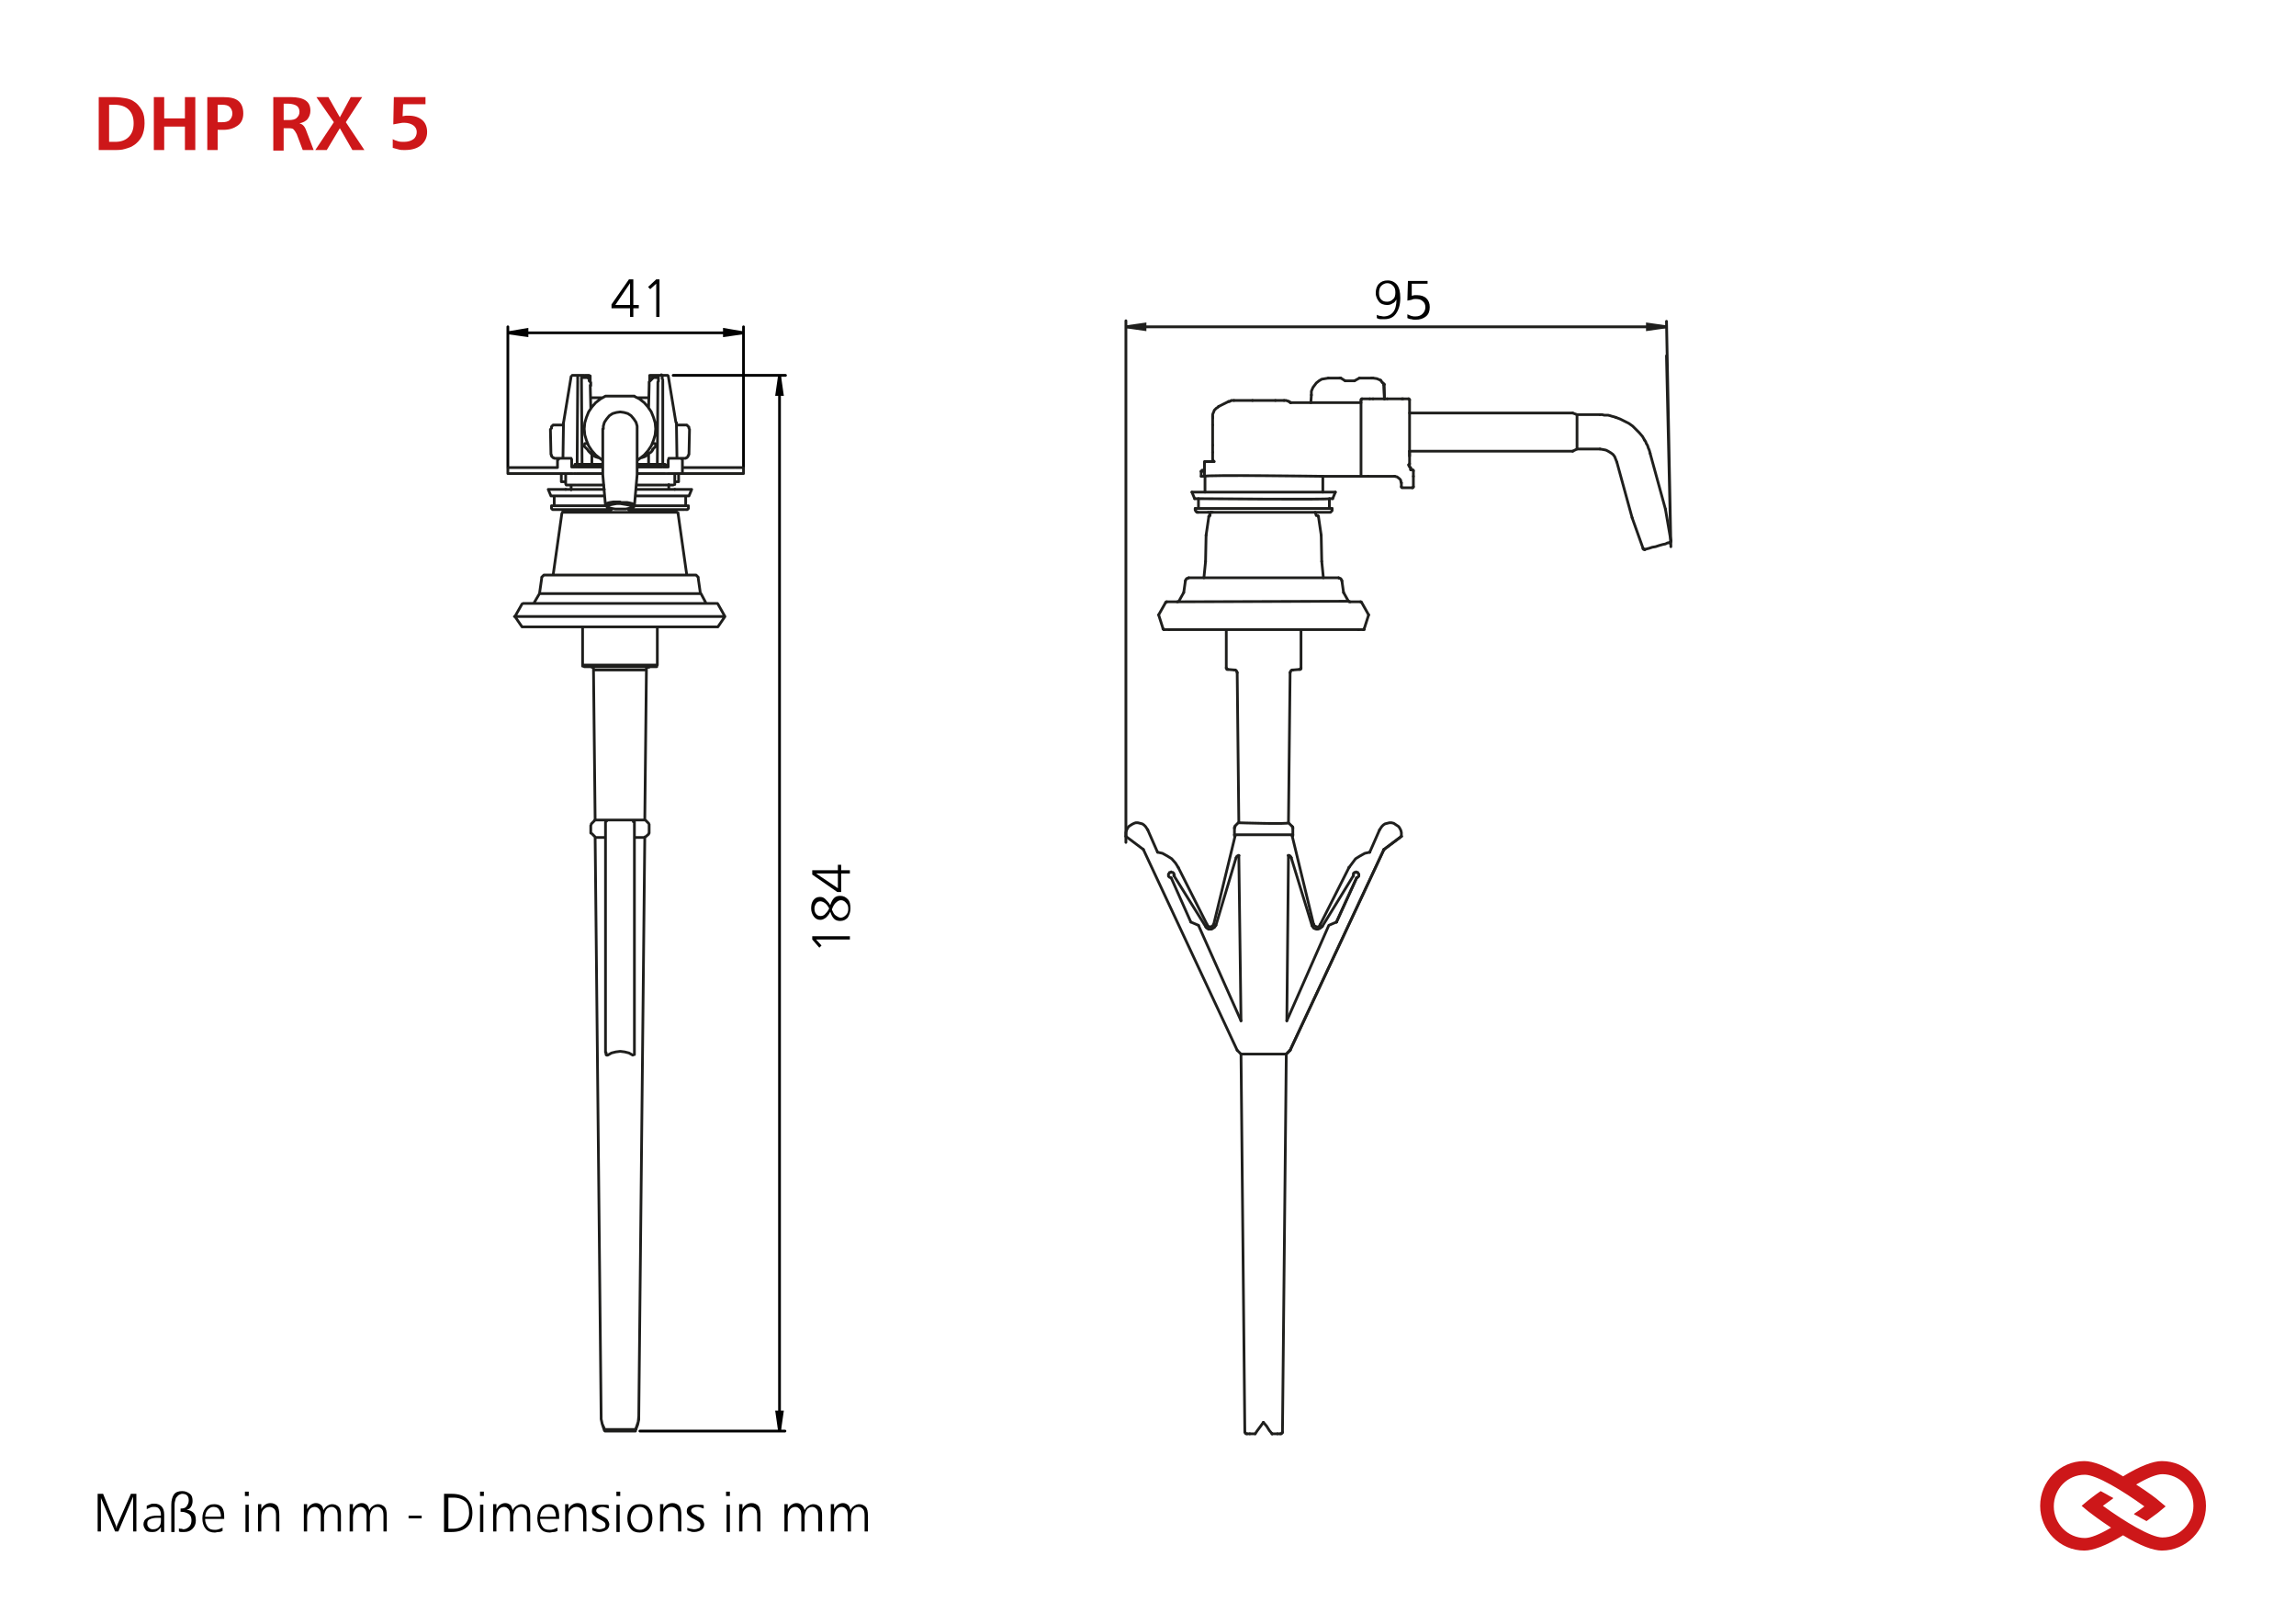 <?xml version="1.0" encoding="utf-8"?>
<!-- Generator: Adobe Illustrator 27.7.0, SVG Export Plug-In . SVG Version: 6.00 Build 0)  -->
<svg version="1.1" id="Ebene_1" xmlns="http://www.w3.org/2000/svg" xmlns:xlink="http://www.w3.org/1999/xlink" x="0px" y="0px"
	 viewBox="0 0 420.9 297.6" style="enable-background:new 0 0 420.9 297.6;" xml:space="preserve">
<style type="text/css">
	.st0{fill:#CD1719;}
	.st1{fill:none;stroke:#000000;stroke-width:0.51;stroke-miterlimit:10;}
	.st2{fill:none;stroke:#000000;stroke-width:0.5;stroke-linecap:round;stroke-linejoin:round;stroke-miterlimit:10;}
	.st3{fill:none;stroke:#1E1E1C;stroke-width:0.5;stroke-linecap:round;stroke-linejoin:round;stroke-miterlimit:10;}
	.st4{fill:none;stroke:#1F1F1D;stroke-width:0.51;stroke-miterlimit:10;}
	.st5{fill:none;stroke:#1F1F1D;stroke-width:0.51;stroke-linecap:round;stroke-linejoin:round;stroke-miterlimit:10;}
	.st6{fill:#1F1F1D;}
	.st7{fill:none;stroke:#1F1F1D;stroke-width:0.5;stroke-linecap:round;stroke-linejoin:round;stroke-miterlimit:10;}
</style>
<g>
	<path class="st0" d="M18.1,17.8h2.8c0.8,0,1.5,0.1,2.1,0.2s1.1,0.3,1.4,0.5c0.7,0.4,1.2,1,1.6,1.7s0.5,1.5,0.5,2.4S26.3,24.4,26,25
		s-0.9,1.3-1.6,1.7c-0.4,0.3-0.9,0.4-1.5,0.6s-1.3,0.2-2.2,0.2h-2.6V17.8z M20,19.2V26h1.1c1.1,0,1.9-0.3,2.5-0.9s0.9-1.4,0.9-2.5
		c0-1.1-0.3-1.9-0.9-2.5s-1.5-0.9-2.6-0.9H20z"/>
	<path class="st0" d="M28.2,17.8h1.9v3.9h3.8v-3.9h1.9v9.7h-1.9v-4.3h-3.8v4.3h-1.9V17.8z"/>
	<path class="st0" d="M38,17.8h2.9c1.3,0,2.2,0.2,2.8,0.7s0.9,1.3,0.9,2.3c0,0.9-0.3,1.7-1,2.2s-1.5,0.8-2.7,0.8h-1v3.7H38V17.8z
		 M39.9,19.1v3.3h0.8c0.6,0,1.1-0.1,1.4-0.4s0.5-0.7,0.5-1.2c0-0.5-0.2-0.9-0.5-1.2s-0.8-0.4-1.4-0.4H39.9z"/>
	<path class="st0" d="M50.1,17.8h3.2c1.2,0,2.1,0.2,2.7,0.6s0.9,1,0.9,1.9c0,0.6-0.2,1.1-0.5,1.5s-0.9,0.7-1.5,0.8
		c0.3,0.1,0.5,0.2,0.7,0.4s0.4,0.5,0.6,1.1l1.3,3.4h-2l-1.1-2.9c-0.2-0.4-0.4-0.7-0.6-0.9s-0.6-0.2-1.1-0.2H52v4.1h-1.9V17.8z
		 M52,19.1V22h1c0.6,0,1.1-0.1,1.4-0.4s0.5-0.6,0.5-1.1c0-0.5-0.2-0.9-0.5-1.1s-0.9-0.4-1.6-0.4H52z"/>
	<path class="st0" d="M58,17.8h2.2l2.1,3.7l2-3.7h2.1l-3,4.6l3.4,5.1h-2.2l-2.3-4l-2.4,4h-2.1l3.4-5.1L58,17.8z"/>
	<path class="st0" d="M72.2,17.8H78v1.3h-4.1l-0.1,2.2c0.2,0,0.4-0.1,0.6-0.1s0.3,0,0.5,0c1.1,0,1.9,0.3,2.5,0.8s0.9,1.3,0.9,2.2
		c0,1-0.4,1.8-1.1,2.4s-1.7,0.9-3,0.9c-0.4,0-0.8,0-1.1-0.1s-0.8-0.2-1.1-0.3v-1.6c0.3,0.2,0.7,0.3,1,0.4s0.7,0.1,1.1,0.1
		c0.7,0,1.3-0.2,1.7-0.5s0.6-0.8,0.6-1.3c0-0.5-0.2-0.9-0.6-1.2s-1-0.5-1.7-0.5c-0.2,0-0.5,0-0.9,0.1s-0.7,0.1-1.1,0.2L72.2,17.8z"
		/>
</g>
<g>
	<path d="M17.9,273.8h1l2.3,5.7c0,0.1,0.1,0.2,0.1,0.3s0,0.2,0.1,0.3c0-0.1,0-0.2,0-0.3s0.1-0.2,0.1-0.3l2.5-5.7H25v6.9h-0.6v-5.8
		c0,0,0,0,0-0.1s0-0.1,0-0.1c0-0.1,0-0.1,0-0.2s0-0.1,0-0.2c-0.1,0.2-0.1,0.3-0.2,0.5c0,0,0,0,0,0l-2.5,5.9h-0.6l-2.5-5.9
		c0,0-0.1-0.2-0.1-0.3c0-0.1,0-0.1,0-0.2c0,0.1,0,0.2,0,0.4s0,0.2,0,0.2v5.8h-0.6V273.8z"/>
	<path d="M30.1,277.6v3.2h-0.6v-0.9c-0.2,0.3-0.4,0.5-0.7,0.7s-0.6,0.2-1,0.2c-0.5,0-0.9-0.1-1.1-0.4s-0.4-0.6-0.4-1
		c0-0.5,0.2-0.9,0.7-1.2s1.1-0.4,1.9-0.4h0.6c0,0,0,0,0-0.1s0-0.1,0-0.1c0-0.4-0.1-0.7-0.3-1s-0.5-0.4-0.9-0.4c-0.3,0-0.5,0-0.7,0.1
		s-0.5,0.2-0.7,0.3V276c0.2-0.1,0.5-0.2,0.7-0.3s0.5-0.1,0.7-0.1c0.6,0,1,0.2,1.3,0.5S30.1,276.9,30.1,277.6z M28.8,278.2
		c-0.6,0-1,0.1-1.4,0.3S27,279,27,279.3c0,0.3,0.1,0.5,0.3,0.7s0.4,0.3,0.7,0.3c0.5,0,0.8-0.1,1.1-0.4s0.4-0.7,0.4-1.2v-0.5H28.8z"
		/>
	<path d="M34.2,276.7c0.6,0.1,1,0.3,1.3,0.6s0.4,0.8,0.4,1.4c0,0.6-0.2,1.1-0.6,1.5s-0.9,0.6-1.5,0.6c-0.2,0-0.3,0-0.5,0
		s-0.3,0-0.5-0.1v-0.6c0.1,0.1,0.2,0.1,0.4,0.1s0.3,0.1,0.4,0.1c0.4,0,0.8-0.2,1.1-0.5s0.4-0.7,0.4-1.2c0-0.5-0.2-0.9-0.5-1.1
		s-0.8-0.4-1.3-0.4h-0.2v-0.6h0c0.5,0,0.9-0.1,1.1-0.4s0.4-0.6,0.4-1.1c0-0.4-0.1-0.7-0.3-0.9s-0.5-0.3-0.9-0.3
		c-0.2,0-0.4,0.1-0.6,0.2s-0.3,0.3-0.5,0.5c-0.1,0.1-0.1,0.3-0.2,0.6s-0.1,0.6-0.1,1v4.7h-0.6v-5c0-0.8,0.2-1.5,0.5-1.9
		s0.8-0.6,1.5-0.6c0.6,0,1,0.2,1.4,0.5s0.5,0.8,0.5,1.3c0,0.4-0.1,0.8-0.3,1.1S34.7,276.6,34.2,276.7z"/>
	<path d="M41.1,278v0.4h-3.5c0,0.6,0.2,1.1,0.5,1.5s0.7,0.5,1.3,0.5c0.2,0,0.4,0,0.7-0.1s0.4-0.2,0.7-0.3v0.6
		c-0.2,0.1-0.4,0.2-0.7,0.2s-0.5,0.1-0.7,0.1c-0.7,0-1.3-0.2-1.7-0.7s-0.6-1.1-0.6-1.9c0-0.8,0.2-1.4,0.6-1.9s0.9-0.7,1.6-0.7
		c0.6,0,1.1,0.2,1.4,0.6S41.1,277.3,41.1,278z M40.5,277.9c0-0.6-0.2-1-0.4-1.3s-0.6-0.4-1-0.4c-0.4,0-0.7,0.2-1,0.5
		s-0.4,0.7-0.5,1.3H40.5z"/>
	<path d="M44.9,273.4h0.7v0.8h-0.7V273.4z M45,275.8h0.6v5H45V275.8z"/>
	<path d="M51.2,277.7v3h-0.6v-2.9c0-0.6-0.1-1-0.3-1.2s-0.5-0.4-0.9-0.4c-0.5,0-0.8,0.2-1.1,0.5s-0.4,0.8-0.4,1.4v2.6h-0.6v-5h0.6
		v0.9c0.2-0.4,0.4-0.6,0.7-0.8s0.6-0.3,1-0.3c0.5,0,0.9,0.2,1.2,0.5S51.2,277,51.2,277.7z"/>
	<path d="M59.3,276.8c0.2-0.4,0.4-0.6,0.7-0.8s0.6-0.3,0.9-0.3c0.5,0,0.9,0.2,1.2,0.5s0.4,0.9,0.4,1.5v3h-0.6v-2.9
		c0-0.6-0.1-1-0.3-1.2s-0.4-0.4-0.8-0.4c-0.4,0-0.8,0.2-1,0.5s-0.4,0.8-0.4,1.4v2.6h-0.6v-2.9c0-0.6-0.1-1-0.3-1.2s-0.4-0.4-0.8-0.4
		c-0.4,0-0.8,0.2-1,0.5s-0.4,0.8-0.4,1.4v2.6h-0.6v-5h0.6v0.9c0.2-0.3,0.4-0.6,0.7-0.8s0.6-0.3,0.9-0.3c0.4,0,0.6,0.1,0.9,0.3
		S59.2,276.4,59.3,276.8z"/>
	<path d="M67.7,276.8c0.2-0.4,0.4-0.6,0.7-0.8s0.6-0.3,0.9-0.3c0.5,0,0.9,0.2,1.2,0.5s0.4,0.9,0.4,1.5v3h-0.6v-2.9
		c0-0.6-0.1-1-0.3-1.2s-0.4-0.4-0.8-0.4c-0.4,0-0.8,0.2-1,0.5s-0.4,0.8-0.4,1.4v2.6h-0.6v-2.9c0-0.6-0.1-1-0.3-1.2s-0.4-0.4-0.8-0.4
		c-0.4,0-0.8,0.2-1,0.5s-0.4,0.8-0.4,1.4v2.6h-0.6v-5h0.6v0.9c0.2-0.3,0.4-0.6,0.7-0.8s0.6-0.3,0.9-0.3c0.4,0,0.6,0.1,0.9,0.3
		S67.6,276.4,67.7,276.8z"/>
	<path d="M74.9,277.8h2.4v0.5h-2.4V277.8z"/>
	<path d="M81.5,273.8h1.3c1.2,0,2.2,0.3,2.8,0.9s1,1.4,1,2.6c0,1.1-0.3,2-1,2.6s-1.6,0.9-2.8,0.9h-1.4V273.8z M82.2,274.4v5.8H83
		c1,0,1.7-0.3,2.2-0.8s0.8-1.2,0.8-2.1c0-0.9-0.2-1.7-0.7-2.1s-1.2-0.7-2.2-0.7H82.2z"/>
	<path d="M88,273.4h0.7v0.8H88V273.4z M88,275.8h0.6v5H88V275.8z"/>
	<path d="M94,276.8c0.2-0.4,0.4-0.6,0.7-0.8s0.6-0.3,0.9-0.3c0.5,0,0.9,0.2,1.2,0.5s0.4,0.9,0.4,1.5v3h-0.6v-2.9
		c0-0.6-0.1-1-0.3-1.2s-0.4-0.4-0.8-0.4c-0.4,0-0.8,0.2-1,0.5s-0.4,0.8-0.4,1.4v2.6h-0.6v-2.9c0-0.6-0.1-1-0.3-1.2s-0.4-0.4-0.8-0.4
		c-0.4,0-0.8,0.2-1,0.5s-0.4,0.8-0.4,1.4v2.6h-0.6v-5h0.6v0.9c0.2-0.3,0.4-0.6,0.7-0.8s0.6-0.3,0.9-0.3c0.4,0,0.6,0.1,0.9,0.3
		S93.8,276.4,94,276.8z"/>
	<path d="M102.5,278v0.4H99c0,0.6,0.2,1.1,0.5,1.5s0.7,0.5,1.3,0.5c0.2,0,0.4,0,0.7-0.1s0.4-0.2,0.7-0.3v0.6
		c-0.2,0.1-0.4,0.2-0.7,0.2s-0.5,0.1-0.7,0.1c-0.7,0-1.3-0.2-1.7-0.7s-0.6-1.1-0.6-1.9c0-0.8,0.2-1.4,0.6-1.9s0.9-0.7,1.6-0.7
		c0.6,0,1.1,0.2,1.4,0.6S102.5,277.3,102.5,278z M101.9,277.9c0-0.6-0.2-1-0.4-1.3s-0.6-0.4-1-0.4c-0.4,0-0.7,0.2-1,0.5
		s-0.4,0.7-0.5,1.3H101.9z"/>
	<path d="M107.5,277.7v3h-0.6v-2.9c0-0.6-0.1-1-0.3-1.2s-0.5-0.4-0.9-0.4c-0.5,0-0.8,0.2-1.1,0.5s-0.4,0.8-0.4,1.4v2.6h-0.6v-5h0.6
		v0.9c0.2-0.4,0.4-0.6,0.7-0.8s0.6-0.3,1-0.3c0.5,0,0.9,0.2,1.2,0.5S107.5,277,107.5,277.7z"/>
	<path d="M111.6,275.9v0.6c-0.2-0.1-0.4-0.1-0.6-0.2s-0.4-0.1-0.6-0.1c-0.3,0-0.6,0.1-0.8,0.2s-0.3,0.3-0.3,0.5c0,0.3,0.3,0.6,1,0.9
		c0.1,0,0.1,0.1,0.1,0.1c0.5,0.2,0.9,0.5,1,0.7s0.3,0.5,0.3,0.8c0,0.4-0.2,0.8-0.5,1s-0.8,0.4-1.3,0.4c-0.2,0-0.5,0-0.7-0.1
		s-0.4-0.1-0.6-0.2V280c0.2,0.1,0.4,0.2,0.6,0.2s0.4,0.1,0.6,0.1c0.4,0,0.6-0.1,0.9-0.2s0.3-0.4,0.3-0.6c0-0.2-0.1-0.4-0.2-0.5
		s-0.4-0.3-1-0.6c-0.5-0.2-0.8-0.5-1-0.7s-0.3-0.4-0.3-0.7c0-0.4,0.1-0.7,0.4-0.9s0.7-0.3,1.2-0.3c0.2,0,0.4,0,0.6,0
		S111.5,275.8,111.6,275.9z"/>
	<path d="M113,273.4h0.7v0.8H113V273.4z M113,275.8h0.6v5H113V275.8z"/>
	<path d="M117.3,275.7c0.7,0,1.3,0.2,1.7,0.7s0.6,1.1,0.6,1.9s-0.2,1.4-0.6,1.9s-1,0.7-1.7,0.7c-0.7,0-1.3-0.2-1.7-0.7
		s-0.6-1.1-0.6-1.9c0-0.8,0.2-1.4,0.6-1.9S116.6,275.7,117.3,275.7z M117.3,276.2c-0.5,0-0.9,0.2-1.2,0.6s-0.5,0.9-0.5,1.5
		c0,0.6,0.2,1.1,0.5,1.5s0.7,0.6,1.2,0.6c0.5,0,0.9-0.2,1.2-0.6s0.4-0.9,0.4-1.5c0-0.6-0.1-1.1-0.4-1.5S117.8,276.2,117.3,276.2z"/>
	<path d="M124.9,277.7v3h-0.6v-2.9c0-0.6-0.1-1-0.3-1.2s-0.5-0.4-0.9-0.4c-0.5,0-0.8,0.2-1.1,0.5s-0.4,0.8-0.4,1.4v2.6h-0.6v-5h0.6
		v0.9c0.2-0.4,0.4-0.6,0.7-0.8s0.6-0.3,1-0.3c0.5,0,0.9,0.2,1.2,0.5S124.9,277,124.9,277.7z"/>
	<path d="M129,275.9v0.6c-0.2-0.1-0.4-0.1-0.6-0.2s-0.4-0.1-0.6-0.1c-0.3,0-0.6,0.1-0.8,0.2s-0.3,0.3-0.3,0.5c0,0.3,0.3,0.6,1,0.9
		c0.1,0,0.1,0.1,0.1,0.1c0.5,0.2,0.9,0.5,1,0.7s0.3,0.5,0.3,0.8c0,0.4-0.2,0.8-0.5,1s-0.8,0.4-1.3,0.4c-0.2,0-0.5,0-0.7-0.1
		s-0.4-0.1-0.6-0.2V280c0.2,0.1,0.4,0.2,0.6,0.2s0.4,0.1,0.6,0.1c0.4,0,0.6-0.1,0.9-0.2s0.3-0.4,0.3-0.6c0-0.2-0.1-0.4-0.2-0.5
		s-0.4-0.3-1-0.6c-0.5-0.2-0.8-0.5-1-0.7s-0.3-0.4-0.3-0.7c0-0.4,0.1-0.7,0.4-0.9s0.7-0.3,1.2-0.3c0.2,0,0.4,0,0.6,0
		S128.8,275.8,129,275.9z"/>
	<path d="M133.1,273.4h0.7v0.8h-0.7V273.4z M133.2,275.8h0.6v5h-0.6V275.8z"/>
	<path d="M139.4,277.7v3h-0.6v-2.9c0-0.6-0.1-1-0.3-1.2s-0.5-0.4-0.9-0.4c-0.5,0-0.8,0.2-1.1,0.5s-0.4,0.8-0.4,1.4v2.6h-0.6v-5h0.6
		v0.9c0.2-0.4,0.4-0.6,0.7-0.8s0.6-0.3,1-0.3c0.5,0,0.9,0.2,1.2,0.5S139.4,277,139.4,277.7z"/>
	<path d="M147.5,276.8c0.2-0.4,0.4-0.6,0.7-0.8s0.6-0.3,0.9-0.3c0.5,0,0.9,0.2,1.2,0.5s0.4,0.9,0.4,1.5v3H150v-2.9
		c0-0.6-0.1-1-0.3-1.2s-0.4-0.4-0.8-0.4c-0.4,0-0.8,0.2-1,0.5s-0.4,0.8-0.4,1.4v2.6h-0.6v-2.9c0-0.6-0.1-1-0.3-1.2s-0.4-0.4-0.8-0.4
		c-0.4,0-0.8,0.2-1,0.5s-0.4,0.8-0.4,1.4v2.6h-0.6v-5h0.6v0.9c0.2-0.3,0.4-0.6,0.7-0.8s0.6-0.3,0.9-0.3c0.4,0,0.6,0.1,0.9,0.3
		S147.4,276.4,147.5,276.8z"/>
	<path d="M155.9,276.8c0.2-0.4,0.4-0.6,0.7-0.8s0.6-0.3,0.9-0.3c0.5,0,0.9,0.2,1.2,0.5s0.4,0.9,0.4,1.5v3h-0.6v-2.9
		c0-0.6-0.1-1-0.3-1.2s-0.4-0.4-0.8-0.4c-0.4,0-0.8,0.2-1,0.5s-0.4,0.8-0.4,1.4v2.6h-0.6v-2.9c0-0.6-0.1-1-0.3-1.2s-0.4-0.4-0.8-0.4
		c-0.4,0-0.8,0.2-1,0.5s-0.4,0.8-0.4,1.4v2.6h-0.6v-5h0.6v0.9c0.2-0.3,0.4-0.6,0.7-0.8s0.6-0.3,0.9-0.3c0.4,0,0.6,0.1,0.9,0.3
		S155.8,276.4,155.9,276.8z"/>
</g>
<g>
	<path class="st0" d="M396.3,284.2c-1.6,0-4-0.9-7.1-2.8c-3.1,1.9-5.5,2.8-7.1,2.8c-4.5,0-8.1-3.7-8.1-8.2s3.6-8.2,8.1-8.2
		c1.6,0,4,0.9,7.1,2.8c3.1-1.9,5.5-2.8,7.1-2.8c4.5,0,8.1,3.7,8.1,8.2S400.8,284.2,396.3,284.2z M385.5,276c4,2.9,8.8,5.8,10.9,5.8
		c3.2,0,5.7-2.6,5.7-5.8c0-3.2-2.6-5.8-5.7-5.8c-1,0-2.6,0.6-4.8,1.9c2.2,1.4,3.9,2.7,4.2,3l1.2,1l-1.2,1c-0.2,0.2-1.1,0.8-2.3,1.7
		l0,0l0,0c-0.4-0.2-0.7-0.4-1.1-0.6c-0.3-0.2-0.7-0.4-1.1-0.6l-0.1-0.1l0.1-0.1c0.6-0.4,1.2-0.8,1.8-1.3c-4-2.9-8.8-5.8-10.9-5.8
		c-3.2,0-5.7,2.6-5.7,5.8c0,3.2,2.6,5.8,5.7,5.8c1,0,2.6-0.6,4.8-1.9c-2.1-1.4-3.7-2.6-4.2-3l-1.2-1l1.2-1c0.3-0.2,1.1-0.9,2.3-1.7
		l0,0l0,0c0.4,0.2,0.7,0.4,1.1,0.6c0.3,0.2,0.7,0.4,1.1,0.6l0.1,0.1l-0.1,0.1C386.7,275.1,386.1,275.6,385.5,276z"/>
</g>
<g>
	<g>
		<path d="M252.4,58.3l0-0.6c0.2,0.1,0.4,0.2,0.6,0.2s0.4,0.1,0.6,0.1c0.8,0,1.4-0.3,1.8-0.8c0.4-0.5,0.6-1.3,0.6-2.3
			c-0.2,0.3-0.4,0.6-0.7,0.7c-0.3,0.2-0.6,0.3-1,0.3c-0.6,0-1.2-0.2-1.5-0.6s-0.6-0.9-0.6-1.6c0-0.7,0.2-1.3,0.6-1.7
			c0.4-0.4,0.9-0.6,1.6-0.6c0.7,0,1.3,0.3,1.7,0.8c0.4,0.5,0.6,1.3,0.6,2.4c0,1.3-0.3,2.2-0.8,2.9s-1.2,1-2.1,1c-0.2,0-0.5,0-0.7,0
			C252.8,58.5,252.6,58.4,252.4,58.3z M255.8,53.6c0-0.5-0.1-0.9-0.4-1.2c-0.3-0.3-0.6-0.5-1.1-0.5c-0.4,0-0.8,0.2-1.1,0.5
			s-0.4,0.8-0.4,1.3c0,0.5,0.1,0.9,0.4,1.2s0.6,0.4,1.1,0.4c0.5,0,0.8-0.2,1.1-0.5C255.7,54.6,255.8,54.1,255.8,53.6z"/>
		<path d="M258.1,51.5h3.6v0.5h-2.9l0,2.2c0.2,0,0.4-0.1,0.5-0.1c0.2,0,0.3,0,0.5,0c0.7,0,1.3,0.2,1.7,0.6c0.4,0.4,0.6,0.9,0.6,1.6
			c0,0.7-0.2,1.3-0.7,1.7c-0.5,0.4-1.1,0.6-1.9,0.6c-0.3,0-0.5,0-0.8-0.1c-0.2,0-0.5-0.1-0.7-0.2l0-0.7c0.2,0.1,0.4,0.2,0.7,0.3
			s0.5,0.1,0.8,0.1c0.6,0,1-0.2,1.3-0.5c0.3-0.3,0.5-0.7,0.5-1.2c0-0.5-0.2-0.9-0.5-1.1c-0.3-0.3-0.7-0.4-1.3-0.4
			c-0.2,0-0.4,0-0.6,0.1s-0.5,0.1-0.9,0.2L258.1,51.5z"/>
	</g>
</g>
<g>
	<path d="M115.3,51.2h0.8v4.7h1v0.6h-1v1.6h-0.6v-1.6h-3.4v-0.7L115.3,51.2z M115.5,51.9l-2.7,4h2.7V51.9z"/>
	<path d="M120.3,51.2h0.6v6.9h-0.6V52l-1.1,1l-0.4-0.4L120.3,51.2z"/>
</g>
<g>
	<g>
		<path d="M148.9,172.2v-0.6h6.9v0.6h-6.2l1,1.1l-0.4,0.4L148.9,172.2z"/>
		<path d="M152.2,165.9c0.2-0.6,0.4-1,0.7-1.3s0.7-0.4,1.1-0.4c0.6,0,1,0.2,1.4,0.6c0.4,0.4,0.5,1,0.5,1.7c0,0.7-0.2,1.2-0.5,1.7
			c-0.4,0.4-0.8,0.6-1.4,0.6c-0.4,0-0.8-0.1-1.1-0.4c-0.3-0.3-0.5-0.7-0.7-1.3c-0.2,0.5-0.5,0.8-0.8,1.1c-0.3,0.2-0.6,0.4-1,0.4
			c-0.5,0-0.9-0.2-1.2-0.6c-0.3-0.4-0.5-0.9-0.5-1.5c0-0.6,0.1-1.1,0.4-1.5c0.3-0.4,0.7-0.6,1.2-0.6c0.4,0,0.7,0.1,1,0.4
			S152,165.5,152.2,165.9z M152,166.5c-0.2-0.4-0.5-0.8-0.8-1c-0.3-0.2-0.6-0.3-0.8-0.3c-0.3,0-0.6,0.1-0.8,0.4s-0.3,0.6-0.3,0.9
			c0,0.4,0.1,0.8,0.3,1c0.2,0.3,0.5,0.4,0.8,0.4c0.3,0,0.6-0.1,0.8-0.3S151.8,167,152,166.5z M152.5,166.7c0.2,0.5,0.4,0.9,0.7,1.1
			s0.6,0.4,0.9,0.4c0.4,0,0.7-0.2,1-0.5s0.4-0.7,0.4-1.1c0-0.5-0.1-0.8-0.4-1.1c-0.2-0.3-0.6-0.5-0.9-0.5c-0.3,0-0.6,0.1-0.9,0.4
			C153,165.6,152.7,166.1,152.5,166.7z"/>
		<path d="M148.9,160.3v-0.8h4.7v-1h0.6v1h1.6v0.6h-1.6v3.4h-0.7L148.9,160.3z M149.6,160.1l4,2.7v-2.7H149.6z"/>
	</g>
</g>
<path class="st1" d="M136.3,61l-3.5,0.5v-1.1L136.3,61 M93.1,61l3.5-0.6v1.1L93.1,61"/>
<path class="st1" d="M142.9,262.3l-0.5-3.5h1L142.9,262.3 M142.9,68.8l0.5,3.5h-1L142.9,68.8"/>
<path class="st2" d="M93.1,61h43.2 M136.3,85.7V59.9 M93.1,85.7V59.9"/>
<path class="st2" d="M142.9,68.8v193.5 M117.3,262.3h26.6 M123.4,68.8h20.6"/>
<path d="M136.3,61l-3.5,0.5v-1.1 M93.1,61l3.5-0.6v1.1"/>
<path d="M142.9,262.3l-0.5-3.5h1 M142.9,68.8l0.5,3.5h-1"/>
<path class="st3" d="M110.4,72.9L110.4,72.9L110.4,72.9L110.4,72.9 M116.9,72.9L116.9,72.9L116.9,72.9L116.9,72.9 M116.3,92.7
	L116.3,92.7l-0.1-0.2l-0.3-0.2l-0.4-0.1l-0.5-0.1l-0.6,0l-0.7,0 M113.7,92l-0.7,0l-0.6,0l-0.6,0.1l-0.4,0.1l-0.3,0.2l-0.1,0.1v0
	 M108,68.8L108,68.8 M102.9,88.3L102.9,88.3h0.1h0.2h0.2 M120,68.8L120,68.8 M107.3,68.8L107.3,68.8 M103.4,88.3h0.3 M108.2,68.9
	L108.2,68.9 M120.5,85.1l0.1-15.1 M106.6,69.9l0.1,15.1 M118.5,122.8L118.5,122.8h-0.1h-0.3h-0.4H117h-0.7h-0.8h-0.9h-0.9
	 M113.7,122.8h-0.9h-0.9H111h-0.7h-0.6h-0.4h-0.3h-0.1 M120.2,122.2L120.2,122.2h-0.3h-0.4H119h-0.7h-0.8h-0.9h-1h-1h-1
	 M113.7,122.2h-1h-1h-1h-0.9h-0.8h-0.7h-0.5h-0.4h-0.2h0 M120.5,121.9L120.5,121.9h-0.3h-0.4h-0.6h-0.7h-0.8h-0.9h-1h-1h-1.1
	 M113.7,121.9h-1.1h-1h-1h-0.9h-0.8h-0.7h-0.6h-0.4h-0.3h-0.1 M110.4,72.9h-1.4 M116.9,72.9h1.5 M108.9,72.9h-0.5h-0.1 M118.4,72.9
	h0.4h0.1 M101.7,84h-0.1l-0.1-0.1l-0.1,0l-0.1-0.1l-0.1-0.1l-0.1-0.1l0-0.1l0-0.1 M101.6,77.9h-0.1l-0.1,0l-0.1,0.1l-0.1,0.1
	l-0.1,0.1l0,0.1l0,0.1l0,0.1 M101,83.3l-0.1-4.6 M103.3,77.9h-1.7 M102.5,84h-0.7 M124,77.9h1.6 M124.8,84h0.7 M125.7,77.9h0.1
	l0.1,0l0.1,0.1l0.1,0.1l0.1,0.1l0.1,0.1l0,0.1v0.1 M125.6,84h0.1l0.1-0.1l0.1,0l0.1-0.1l0.1-0.1l0-0.1l0.1-0.1v-0.1 M126.3,83.3
	l0.1-4.6 M107.1,81.7L107.1,81.7L107.1,81.7L107.1,81.7L107.1,81.7l0,0.1l0,0 M107.1,81.7v-0.1 M107.3,81.3L107.3,81.3L107.3,81.3
	l-0.1,0l0,0l0,0v0l0,0v0 M107.3,81.3h0.3 M120.2,81.7v-0.1 M120,81.3L120,81.3l0.1,0h0v0l0,0l0,0v0v0 M120.2,81.7L120.2,81.7
	L120.2,81.7L120.2,81.7L120.2,81.7l0,0.1v0 M120,81.3h-0.3 M107.7,82.4l-0.6-0.6 M119.6,82.4l0.6-0.6 M109.7,83.9l-0.3-0.1l-0.3-0.1
	l-0.3-0.2l-0.3-0.2l-0.2-0.2l-0.2-0.2l-0.2-0.2l-0.2-0.3 M117.6,83.9l0.3-0.1l0.3-0.1l0.3-0.2l0.3-0.2l0.2-0.2l0.3-0.2l0.2-0.2
	l0.2-0.3 M110.5,84.4l-0.4-0.3l-0.9-0.7l-0.7-0.8l-0.6-0.9l-0.4-1l-0.3-1l-0.1-1.1l0.1-1.1l0.3-1l0.4-1l0.6-0.9l0.7-0.8l0.9-0.7
	l0.9-0.5 M111,72.6L111,72.6L111,72.6L111,72.6l0.1,0 M111.1,72.6h5.1 M116.3,72.6L116.3,72.6L116.3,72.6L116.3,72.6l-0.1,0
	 M116.8,84.4l0.4-0.3l0.9-0.7l0.7-0.8l0.6-0.9l0.4-1l0.3-1l0.1-1.1l-0.1-1.1l-0.3-1l-0.4-1l-0.6-0.9l-0.7-0.8l-0.9-0.7l-1-0.5
	 M116.8,78.6l0-0.5l-0.2-0.7l-0.4-0.6l-0.5-0.6l-0.6-0.4l-0.7-0.2l-0.7-0.1 M113.7,75.5l-0.7,0.1l-0.7,0.2l-0.6,0.4l-0.5,0.6
	l-0.4,0.6l-0.2,0.7l0,0.5 M113.7,92.3l-0.6,0l-0.6,0.1l-0.5,0.1l-0.4,0.1l-0.2,0.1l0,0.2l0.1,0.1l0.3,0.1l0.4,0.1l0.6,0.1l0.6,0h0.7
	l0.6,0l0.5-0.1l0.4-0.1l0.3-0.1L116,93l0-0.2l-0.2-0.1l-0.4-0.1l-0.5-0.1l-0.6-0.1L113.7,92.3 M116.2,92.9L116.2,92.9l0.1-0.2
	 M101.6,92.7v-1.8 M125.7,92.7v-1.8 M104.7,88.9v0.9 M122.6,89.7v-0.9 M124.4,87.2L124.4,87.2 M126.2,92.7L126.2,92.7H126h-0.3h-0.5
	h-0.7h-0.8h-0.9h-1.1h-1.2h-1.3H118h-1.4h-0.3 M111,92.7h-0.3h-1.4H108h-1.3h-1.2h-1h-0.9h-0.8h-0.7h-0.5h-0.3h-0.2 M101.6,93.4
	L101.6,93.4h0.1h0.3h0.5h0.6h0.8h0.9h1h1.2h1.2h1.3h1.3h1.3 M115.2,93.4h1.3h1.4h1.3h1.2h1.1h1h0.9h0.7h0.6h0.4h0.3h0.1 M126.8,89.7
	L126.8,89.7h-0.3h-0.4h-0.6H125h-0.9h-1H122h-1.2h-1.3h-1.4h-1.4h0 M110.8,89.7L110.8,89.7h-1.5h-1.4h-1.3h-1.2h-1.1h-1h-0.9h-0.7
	h-0.6h-0.4h-0.2h0 M101,90.9L101,90.9h0.2h0.3h0.5h0.7h0.8h0.9h1.1h1.2h1.3h1.3h1.4h0.1 M116.5,90.9h0.1h1.4h1.4h1.3h1.2h1h1h0.8
	h0.7h0.5h0.3h0.1h0 M107.3,68.8h0.7 M119.3,68.8h0.7 M102.9,87.2v-0.4 M124.4,88.3L124.4,88.3h-0.1h-0.1h-0.2 M124.4,87.2v-0.4
	 M123.9,88.3h-0.2 M119.1,69.5v-0.6 M108.2,68.9L108.2,68.9 M108.2,69.1L108.2,69.1L108.2,69.1L108.2,69.1 M108.2,69L108.2,69
	L108.2,69l0-0.1l0,0l-0.1,0H108 M107.2,68.8h0.8 M119.3,68.8L119.3,68.8h-0.1l0,0l0,0 M119.1,68.8L119.1,68.8L119.1,68.8l0,0.1
	 M118.9,83.2l0,1.8 M119,70.6l-0.1,4.2 M119.1,68.9v1 M108.3,74.8l-0.1-4.2 M108.5,85l0-1.8 M122.3,68.8L122.3,68.8L122.3,68.8
	l0.1,0h0l0,0v0l0,0v0 M121.4,68.8h0.5h0.4 M105,68.8h1.1 M103.3,77.5l1.4-8.5 M122.5,68.9l1.4,8.5 M103.2,84l0.1-6.5 M124,77.5
	l0.1,6.5 M121.4,69.4L121.4,69.4v-0.1v-0.1v-0.1v0v0v0 M121.4,68.9L121.4,68.9L121.4,68.9l0-0.1l-0.1-0.1h-0.1 M121.4,69L121.4,69
	L121.4,69 M105.9,69L105.9,69L105.9,69L105.9,69v0.1v0.1v0.1v0.1v0.1 M106.1,68.8H106l-0.1,0.1l0,0.1v0 M105.9,68.9L105.9,68.9
	 M106.1,68.8h1 M119.3,68.8h0.8h0h1.1 M119.6,69.2L119.6,69.2L119.6,69.2l0.1,0h0 M107.6,69.2L107.6,69.2 M107.5,69.2L107.5,69.2
	l0.1,0 M120.7,69.2h-0.9 M106.6,69.2h0.9 M119.3,69.7l-0.1,0.1l-0.1,0.1l0,0l0,0 M119,70.1L119,70.1L119,70.1V70h0v0 M107.7,69.2
	l0.4,0.4 M119.3,69.7l0.4-0.4 M108.3,70.7v-0.6 M108.3,70.1L108.3,70.1L108.3,70.1L108.3,70.1l-0.1-0.1l0,0 M119,70.7v-0.6
	 M121.5,69.7L121.5,69.7L121.5,69.7l0-0.1v0v0v0v0v0 M105.9,69.4L105.9,69.4L105.9,69.4v0.1v0v0v0v0v0 M120.7,69.5v-0.3 M106.6,69.2
	v0.3 M105.9,69.7L105.9,69.7L105.9,69.7v0.1v0v0v0v0 M121.5,70L121.5,70v-0.1v0v0v0v0v0 M106.6,69.5v0.3 M120.7,69.8v-0.3
	 M106.6,69.9L106.6,69.9L106.6,69.9L106.6,69.9v-0.1 M120.7,69.8L120.7,69.8L120.7,69.8v0.1 M105.9,69.9l-0.1,15.1 M121.5,85.1
	l0-15.1 M121.9,85.1L121.9,85.1 M105.5,85.1L105.5,85.1 M122.1,85.3L122.1,85.3L122.1,85.3l0-0.1l0,0v0h0l0,0h-0.1 M105.5,85.1
	L105.5,85.1L105.5,85.1l-0.1,0l0,0l0,0v0l0,0v0 M121.3,85.1h0.5 M105.5,85.1h0.5 M105.3,85.3v0.3 M122.1,85.6v-0.3 M136.1,85.7
	L136.1,85.7L136.1,85.7h-0.2h-0.2h-0.3h-0.3h-0.3 M125.1,85.7h9.6 M136,86.8h0.1h0.1h0.1h0 M136,86.8h-8.1 M127.9,86.8h-2.8
	 M124.8,84L124.8,84L124.8,84l0.1,0l0,0h0v0l0,0v0.1 M122.7,84L122.7,84h-0.1v0l0,0h0l0,0v0v0.1 M122.7,84h2.1 M102.5,84L102.5,84
	l-0.1,0.1l0,0l0,0.1 M102.5,84h2.2 M123.7,88.7L123.7,88.7L123.7,88.7l0,0.1l0,0h0l0,0h0h0 M103.9,88.9L103.9,88.9L103.9,88.9
	l-0.1,0h0v0l0,0v0v0 M123.4,88.9h-1.1 M105,88.9h-1.1 M102.2,84.3v1.4 M93.3,85.7L93.3,85.7L93.3,85.7l-0.1,0v0l0,0l0,0v0v0
	 M93.3,85.7L93.3,85.7h0.1h0.1h0.1H94h0.2h0.3h0.3 M94.7,85.7h7.5 M104.8,85.6l0-1.3 M122.5,84.3l0,1.3 M122.3,85.6h0.1 M104.8,85.6
	h0.1 M94.7,86.8h-0.3h-0.3h-0.3h-0.2h-0.2h-0.1h-0.1h0 M93.1,86.8l0-0.9 M103.7,86.8l0,1.9 M97.4,86.8h-2.8 M97.4,86.8h6.4
	 M105,86.8h-1.1 M124.9,86.8h-1.4 M123.5,86.8h-1.1 M123.7,88.7v-1.9 M125.1,86.8L125.1,86.8L125.1,86.8H125h-0.1 M125.1,86.8l0-2.5
	 M122.3,88.9h-0.1h-0.1h-0.2 M105.4,88.9L105.4,88.9h-0.2H105 M121.9,85.6h0.1h0.1h0.2 M105,85.6h0.1h0.1h0.2 M122.3,86.8
	L122.3,86.8L122.3,86.8h-0.1h0h0h0h0 M105.3,86.8L105.3,86.8L105.3,86.8h-0.1h0h0h0h0h0 M106.4,85.1h-0.3H106 M121.3,85.1h-0.2h-0.2
	 M116.8,85.1h4.1 M106.4,85.1h4.1 M121.5,88.9L121.5,88.9h0.1h0h0.1h0h0h0.1h0 M105.4,88.9L105.4,88.9h0.1h0h0.1h0h0h0.1h0
	 M105.8,85.6L105.8,85.6h-0.1h0h-0.1h0h0h-0.1h0 M121.9,85.6L121.9,85.6L121.9,85.6h-0.1h0h0h-0.1h0h-0.1 M121.7,86.8L121.7,86.8
	L121.7,86.8h0.1h0h0.1h0h0h0.1 M105.3,86.8L105.3,86.8L105.3,86.8h0.1h0h0h0.1h0h0.1 M121.4,88.9L121.4,88.9L121.4,88.9 M105.8,88.9
	L105.8,88.9L105.8,88.9 M110.7,88.9h-4.8 M121.4,88.9h-4.7 M121.5,85.6L121.5,85.6L121.5,85.6L121.5,85.6 M105.9,85.6L105.9,85.6
	L105.9,85.6 M116.8,85.6h4.6 M105.9,85.6h4.6 M110.5,86.8h-4.6 M121.4,86.8h-4.6 M121.4,86.8h0.1h0.1h0.1 M105.7,86.8L105.7,86.8
	h0.1h0.1 M103.5,86.8L103.5,86.8h0.1 M123.8,86.8L123.8,86.8h-0.1 M110.8,262L110.8,262L110.8,262v0.2l0.1,0.1l0,0h0.1 M116.3,262.3
	h-0.5h-0.6h-0.7h-0.8h-0.8h-0.7h-0.6H111 M116.5,262L116.5,262L116.5,262v0.2l0,0.1l-0.1,0h-0.1 M110.2,259.6l0,0.5l0.2,0.9l0.4,0.9
	 M110.8,262h0.6h0.7h0.8h0.8h0.8h0.8h0.7h0.6 M116.5,262l0.2-0.5l0.3-0.9l0.1-1 M111,192.9v-1.2 M111.3,193.3L111.3,193.3
	 M111.3,193.4L111.3,193.4l-0.1,0l-0.1-0.1l0,0v-0.1l0-0.1l0-0.1v-0.1 M116.3,191.8v1.2 M116.3,192.9L116.3,192.9l0,0.1v0.1l0,0.1
	l0,0l0,0.1h-0.1l0,0 M116,193.4L116,193.4 M113.7,192.7l-0.8,0.1l-0.8,0.2l-0.7,0.4 M113.7,192.7l0.8,0.1l0.8,0.2l0.7,0.4
	 M109.1,153.5L109.1,153.5h0.4h0.5h0.6h0.4 M116.3,153.5h0.4h0.6h0.4h0.3h0.1 M118.2,150.3L118.2,150.3h-0.3h-0.4h-0.6h-0.7h-0.8
	h-0.9h-0.9 M113.7,150.3h-0.9h-0.9h-0.8h-0.7h-0.6h-0.4h-0.3h-0.1 M111,191.8v-36.9 M116.3,154.9v36.9 M111,154.9v-2.3 M116.3,152.6
	v2.3 M111,152.6V152v-0.5v-0.4v-0.3v-0.1 M116.3,150.7L116.3,150.7v0.1v0.3v0.4v0.5v0.6 M124.1,93.9L124.1,93.9h-0.2h-0.3h-0.5h-0.7
	h-0.8h-0.9h-1.1h-1.1h-1.2H116h-1.3h-1.3H112h-1.3h-1.2h-1.2h-1.1h-1h-0.9h-0.7H104h-0.4h-0.3h-0.1 M127.4,105.4L127.4,105.4
	L127.4,105.4h-0.3h-0.4H126h-0.7h-0.9h-1h-1.2H121h-1.3h-1.4h-1.5h-1.5h-1.6h-1.5h-1.5h-1.5h-1.4h-1.4h-1.2H104h-1H102h-0.7h-0.6
	h-0.4H100h-0.1 M128.4,108.8h-0.1h-0.2h-0.4h-0.6h-0.7h-0.9h-1h-1.2H122h-1.4h-1.4h-1.5h-1.6h-1.6h-1.6h-1.6h-1.6h-1.5h-1.4h-1.4
	h-1.3h-1.2h-1H101h-0.7h-0.6h-0.4H99h-0.1 M131.3,110.6L131.3,110.6h-0.2h-0.3h-0.5h-0.7h-0.8h-1h-1.1h-1.2h-1.3h-1.4h-1.5h-1.6H118
	h-1.7h-1.7h-1.7h-1.7h-1.7h-1.7h-1.6h-1.5h-1.4h-1.3h-1.2h-1.1h-1h-0.8H97h-0.5h-0.3H96 M132.9,113L132.9,113h-0.2h-0.3h-0.5h-0.7
	h-0.8h-1h-1.1h-1.2h-1.4h-1.4h-1.5h-1.6h-1.7h-1.7h-1.8h-1.8h-1.8h-1.8h-1.8H107h-1.7h-1.6h-1.5h-1.4h-1.3h-1.2h-1h-0.9h-0.7h-0.6
	h-0.4h-0.3h-0.1 M131.6,114.9h-0.1h-0.2h-0.4h-0.6h-0.7h-0.9h-1.1h-1.2H125h-1.4h-1.5h-1.6h-1.6h-1.7h-1.7h-1.7h-1.7h-1.7h-1.7h-1.6
	h-1.6h-1.5h-1.4H101h-1.2h-1h-0.9h-0.7h-0.6h-0.4h-0.3h-0.1 M110.5,78.6v0.1V79v0.4V80v0.7v0.8v0.9v1 M116.8,83.3v-1v-0.9v-0.8V80
	v-0.6V79v-0.2v-0.1 M110.5,83.3V87 M116.8,87v-3.7 M111.3,93L111.3,93 M116,93L116,93 M116.3,92.7l0.5-5.7 M110.5,87l0.5,5.7
	 M116.1,93L116.1,93 M116.1,93l0.1-0.3 M101.6,90.9v1.8 M125.7,92.7v-1.8 M124.4,87.3L124.4,87.3 M126.2,92.9v-0.2 M101.1,92.7v0.2
	 M125.7,93.4h0.1l0.1,0l0.1,0l0.1-0.1l0.1-0.1l0-0.1l0-0.1v-0.1 M101.1,92.9V93l0,0.1l0,0.1l0.1,0.1l0.1,0.1l0.1,0l0.1,0h0.1
	 M126.3,90.9l0.5-1.2 M100.5,89.7l0.5,1.2 M102.9,87.2v1.1 M124.4,88.3L124.4,88.3L124.4,88.3L124.4,88.3 M124.4,88.3v-1.1
	 M108.2,69.1v0.9h0l-0.1-0.1l-0.1-0.1 M105,68.8L105,68.8L105,68.8l-0.1,0h0v0l0,0v0l0,0 M119.3,69.7l-0.1,0.1 M105.3,85.3v0.3
	 M136.3,85.9L136.3,85.9L136.3,85.9l0-0.1l0,0l0,0h0l0,0h0 M136.3,86.8v-0.9 M104.8,84.3L104.8,84.3v-0.1l0,0l0,0l0,0h0h0
	 M105.8,88.9L105.8,88.9L105.8,88.9L105.8,88.9h0.1 M110.2,259.6v0.5l0.2,0.9l0.3,0.9l0.1,0.3 M116.4,262.2l0.2-0.3l0.3-0.8l0.2-0.9
	l0-0.6 M117.1,259.6l1.1-106.2 M109.1,153.5l1.1,106.2 M118.2,150.3l0.3-27.5 M108.8,122.8l0.3,27.5 M108.5,152.8l0.6,0.6
	 M118.2,153.5l0.7-0.6 M109.1,150.3l-0.6,0.6 M118.9,150.9l-0.6-0.6 M119,152.5v-1.2 M108.3,151.3v1.2 M108.5,150.9L108.5,150.9
	L108.5,150.9l-0.1,0.1l0,0v0l0,0.1v0v0 M119,151.3L119,151.3L119,151.3v-0.1l0,0v0l0-0.1l0,0l0,0 M108.3,122.2L108.3,122.2l0.2,0.1
	l0.1,0l0.1,0.1l0.1,0.1l0,0.1l0,0.1v0.1 M118.5,122.8L118.5,122.8l0-0.2l0-0.1l0.1-0.1l0.1-0.1l0.1,0l0.1,0l0.1,0 M108.3,152.5
	L108.3,152.5l0,0.1v0v0l0,0.1l0,0l0,0l0,0 M118.9,152.8L118.9,152.8L118.9,152.8l0.1-0.1l0-0.1v0l0,0v-0.1v0 M119,122.2l1.2,0
	 M107.1,122.2l1.2,0 M106.8,114.9v7 M120.5,121.9v-7 M106.8,121.9L106.8,121.9l0,0.1v0l0,0.1l0.1,0l0,0h0.1h0 M120.2,122.2
	L120.2,122.2h0.1l0.1,0l0,0l0-0.1l0,0v-0.1v0 M111.3,150.3L111.3,150.3l-0.1,0l0,0l0,0l0,0l0,0l0,0.1v0.1 M116.3,150.7L116.3,150.7
	l0-0.1v0l0,0l-0.1,0l0,0l-0.1,0h0 M113.7,150.3l-2.3,0 M116,150.3l-2.3,0 M103.8,93.6v0.3 M104,93.4L104,93.4L104,93.4l-0.1,0l0,0
	l0,0v0l0,0v0 M123.5,93.9v-0.3 M123.5,93.6L123.5,93.6L123.5,93.6l0-0.1v0l0,0h0l0,0h0 M103.2,93.9L103.2,93.9L103.2,93.9l-0.1,0
	l0,0v0l0,0l0,0v0 M124.3,94.1L124.3,94.1L124.3,94.1l0-0.1l0,0l0,0h0h0l-0.1,0 M103,94.1l-1.6,11.3 M125.9,105.4l-1.6-11.3
	 M99.9,105.4l-0.1,0h-0.1l-0.1,0.1l-0.1,0.1l-0.1,0.1l-0.1,0.1l0,0.1v0.1 M128,106l0-0.1l0-0.1l-0.1-0.1l-0.1-0.1l-0.1-0.1l-0.1-0.1
	h-0.1l-0.1,0 M99.3,106l-0.4,2.8 M128.4,108.8L128,106 M98.9,108.8l-1,1.7 M129.4,110.5l-0.9-1.7 M97.9,110.5L97.9,110.5L97.9,110.5
	L97.9,110.5l-0.1,0.1v0h0h0h0 M129.6,110.6L129.6,110.6L129.6,110.6l-0.1,0h0l0,0v0h0 M96,110.6L96,110.6L96,110.6l-0.1,0h0l0,0l0,0
	l0,0 M131.6,110.7L131.6,110.7L131.6,110.7L131.6,110.7l-0.1-0.1h0l0,0h0 M95.7,110.7l-1.3,2.3 M132.9,113l-1.3-2.3 M131.6,114.9
	l1.3-1.9 M94.4,113l1.3,1.9"/>
<path class="st3" d="M103.3,77.5L103.3,77.5 M124,77.5L124,77.5 M103.7,89.7L103.7,89.7 M123.7,89.7L123.7,89.7"/>
<path class="st4" d="M305.5,59.9l-3.5,0.5v-1L305.5,59.9 M206.4,59.9l3.5-0.5v1L206.4,59.9"/>
<path class="st5" d="M206.4,59.9h99.1 M306.3,100.2l-0.8-41.3 M206.4,154.4V58.8 M306.3,100.2l-0.8-35"/>
<path class="st6" d="M305.5,59.9l-3.5,0.5v-1 M206.4,59.9l3.5-0.5v1"/>
<g>
	<line class="st7" x1="220.8" y1="86.4" x2="220.2" y2="86.4"/>
	<line class="st7" x1="236.6" y1="73.8" x2="236.3" y2="73.6"/>
	<line class="st7" x1="222.3" y1="77.9" x2="222.3" y2="81.6"/>
	<polyline class="st7" points="222.3,76.6 222.3,76.6 222.3,76.7 222.3,76.8 222.3,77 222.3,77.2 222.3,77.4 222.3,77.7 222.3,77.9 
			"/>
	<polyline class="st7" points="222.3,81.6 222.3,81.8 222.3,82.1 222.3,82.3 222.3,82.5 222.3,82.7 222.3,82.8 222.3,82.9 
		222.3,82.9 	"/>
	<line class="st7" x1="253.8" y1="73.1" x2="251.7" y2="73.1"/>
	<polyline class="st7" points="251.1,73.1 251.2,73.1 251.2,73.1 251.2,73.1 251.3,73.1 251.4,73.1 251.5,73.1 251.6,73.1 
		251.7,73.1 	"/>
	<polyline class="st7" points="254.3,73.1 254.3,73.1 254.3,73.1 254.2,73.1 254.1,73.1 254.1,73.1 254,73.1 253.9,73.1 253.8,73.1 
			"/>
	<line class="st7" x1="254.3" y1="73.1" x2="257.2" y2="73.1"/>
	<polyline class="st7" points="233.8,73.4 233.6,73.4 233.4,73.4 233.1,73.4 232.8,73.4 232.4,73.4 231.7,73.4 230.9,73.4 
		230.5,73.4 230.2,73.4 229.9,73.4 229.7,73.4 229.6,73.4 	"/>
	<line class="st7" x1="249.7" y1="73.1" x2="251.1" y2="73.1"/>
	<polyline class="st7" points="249.5,73.4 249.5,73.3 249.5,73.3 249.5,73.2 249.5,73.2 249.6,73.2 249.6,73.1 249.7,73.1 
		249.7,73.1 	"/>
	<line class="st7" x1="249.5" y1="73.8" x2="249.5" y2="73.4"/>
	<polyline class="st7" points="236.6,73.8 249.5,73.8 249.5,87.3 	"/>
	<polyline class="st7" points="235.4,73.4 235.5,73.4 235.7,73.4 235.8,73.4 236,73.5 236.1,73.5 236.3,73.6 236.4,73.7 236.6,73.8 
			"/>
	<line class="st7" x1="233.8" y1="73.4" x2="235.4" y2="73.4"/>
	<line class="st7" x1="226.2" y1="73.4" x2="229.6" y2="73.4"/>
	<polyline class="st7" points="225.2,73.6 225.4,73.6 225.5,73.5 225.6,73.5 225.7,73.4 225.8,73.4 225.9,73.4 226.1,73.4 
		226.2,73.4 	"/>
	<line class="st7" x1="225.2" y1="73.6" x2="223.4" y2="74.5"/>
	<polyline class="st7" points="222.3,76.3 222.3,76 222.4,75.7 222.5,75.5 222.6,75.2 222.8,75 223,74.8 223.2,74.7 223.4,74.5 	"/>
	<line class="st7" x1="222.3" y1="76.6" x2="222.3" y2="76.3"/>
	<line class="st7" x1="222.3" y1="84.3" x2="222.3" y2="82.9"/>
	<polyline class="st7" points="222.6,84.6 222.5,84.6 222.5,84.5 222.4,84.5 222.4,84.5 222.4,84.4 222.4,84.4 222.3,84.3 
		222.3,84.3 	"/>
	<line class="st7" x1="306.1" y1="99.4" x2="306.1" y2="99.5"/>
	<line class="st7" x1="306.1" y1="99.4" x2="306.1" y2="99.4"/>
	<polyline class="st7" points="306.3,99.1 306.3,99.2 306.3,99.2 306.3,99.3 306.3,99.3 306.2,99.4 306.2,99.4 306.2,99.4 
		306.1,99.4 	"/>
	<line class="st7" x1="305.3" y1="93.3" x2="306.3" y2="99.1"/>
	<line class="st7" x1="302.5" y1="83.1" x2="305.3" y2="93.3"/>
	<polyline class="st7" points="301.5,80.7 301.7,81 301.8,81.3 302,81.6 302.1,81.9 302.2,82.2 302.3,82.4 302.4,82.7 302.5,83.1 	
		"/>
	<polyline class="st7" points="296.2,76.5 297,76.8 297.8,77.2 298.6,77.6 299.3,78.1 299.9,78.7 300.5,79.3 301.1,80 301.5,80.7 	
		"/>
	<polyline class="st7" points="293.3,76 293.7,76 294.1,76.1 294.4,76.1 294.8,76.1 295.2,76.2 295.5,76.3 295.9,76.4 296.2,76.5 	
		"/>
	<line class="st7" x1="288.3" y1="75.7" x2="289.1" y2="76"/>
	<line class="st7" x1="258.4" y1="75.7" x2="288.3" y2="75.7"/>
	<polyline class="st7" points="258.4,73.3 258.4,75.7 258.4,83.6 	"/>
	<polyline class="st7" points="258.2,73.1 258.2,73.1 258.3,73.1 258.3,73.2 258.4,73.2 258.4,73.2 258.4,73.3 258.4,73.3 
		258.4,73.3 	"/>
	<line class="st7" x1="257" y1="73.1" x2="258.2" y2="73.1"/>
	<polyline class="st7" points="293.3,82.3 289.1,82.3 289.1,76 293.3,76 	"/>
	<line class="st7" x1="301.5" y1="100.7" x2="301.5" y2="100.7"/>
	<polyline class="st7" points="258.4,85 258.4,85.1 258.4,85.1 258.4,85.1 258.4,85.2 258.3,85.2 258.3,85.2 258.2,85.2 258.2,85.2 
		258.4,85.6 258.4,85.6 258.5,85.6 258.5,85.6 258.5,85.7 258.6,85.7 258.6,85.7 258.6,85.8 258.6,85.8 	"/>
	<line class="st7" x1="258.4" y1="82.7" x2="258.4" y2="85"/>
	<line class="st7" x1="288.3" y1="82.7" x2="258.4" y2="82.7"/>
	<line class="st7" x1="289.1" y1="82.3" x2="288.3" y2="82.7"/>
	<polyline class="st7" points="296.4,84.7 296.2,84.2 296,83.7 295.7,83.3 295.3,83 294.8,82.7 294.4,82.5 293.9,82.4 293.3,82.3 	
		"/>
	<line class="st7" x1="299.2" y1="94.9" x2="296.4" y2="84.7"/>
	<line class="st7" x1="301.2" y1="100.5" x2="299.2" y2="94.9"/>
	<polyline class="st7" points="301.5,100.7 301.5,100.7 301.4,100.7 301.4,100.7 301.3,100.7 301.3,100.6 301.3,100.6 301.2,100.6 
		301.2,100.5 	"/>
	<line class="st7" x1="301.5" y1="100.7" x2="301.5" y2="100.7"/>
	<polyline class="st7" points="301.5,100.7 301.6,100.7 301.9,100.6 302.3,100.5 302.9,100.3 303.5,100.2 304.1,100 304.8,99.8 
		305.3,99.7 305.7,99.5 306,99.5 306.1,99.5 	"/>
	<line class="st7" x1="256.9" y1="89.2" x2="256.9" y2="88.5"/>
	<line class="st7" x1="255.7" y1="87.3" x2="250.8" y2="87.3"/>
	<line class="st7" x1="253.7" y1="70.4" x2="253.7" y2="70.4"/>
	<polyline class="st7" points="253.7,70.5 253.7,70.5 253.7,70.5 253.7,70.4 253.7,70.4 253.7,70.4 253.7,70.4 253.7,70.4 
		253.7,70.4 	"/>
	<line class="st7" x1="253.4" y1="70.1" x2="253.1" y2="69.7"/>
	<line class="st7" x1="249.2" y1="69.3" x2="251.4" y2="69.3"/>
	<line class="st7" x1="253.7" y1="70.4" x2="253.4" y2="70.1"/>
	<polyline class="st7" points="253.7,70.4 253.7,70.4 253.7,70.4 253.7,70.4 253.7,70.4 253.7,70.4 253.7,70.5 253.7,70.5 
		253.7,70.5 	"/>
	<line class="st7" x1="251.4" y1="69.3" x2="251.7" y2="69.3"/>
	<polyline class="st7" points="256.9,88.5 256.8,88.3 256.8,88.1 256.7,87.9 256.5,87.7 256.1,87.4 255.6,87.3 	"/>
	<polyline class="st7" points="253.1,69.7 252.4,69.4 251.7,69.3 	"/>
	<polyline class="st7" points="245.6,69.3 245.7,69.3 245.7,69.3 245.7,69.3 245.7,69.3 245.7,69.3 245.7,69.3 245.7,69.3 
		245.8,69.3 	"/>
	<line class="st7" x1="243.5" y1="69.3" x2="245.6" y2="69.3"/>
	<line class="st7" x1="245.8" y1="69.3" x2="246.6" y2="69.8"/>
	<line class="st7" x1="246.6" y1="69.8" x2="248.3" y2="69.8"/>
	<line class="st7" x1="248.3" y1="69.8" x2="249.2" y2="69.3"/>
	<polyline class="st7" points="240.4,72.4 240.4,71.7 240.7,71 241.3,70.2 241.8,69.8 242.3,69.5 243.5,69.3 	"/>
	<line class="st7" x1="240.4" y1="72.4" x2="240.3" y2="73.8"/>
	<line class="st7" x1="220.2" y1="87.3" x2="220.8" y2="87.3"/>
	<line class="st7" x1="220.2" y1="86.4" x2="220.2" y2="87.3"/>
	<line class="st7" x1="220.8" y1="86.2" x2="220.4" y2="86.2"/>
	<polyline class="st7" points="220.4,86.2 220.4,86.2 220.3,86.3 220.3,86.3 220.3,86.3 220.2,86.4 220.2,86.4 	"/>
	<line class="st7" x1="253.7" y1="70.5" x2="253.8" y2="73.1"/>
	<line class="st7" x1="253.7" y1="70.5" x2="253.7" y2="70.5"/>
	<line class="st7" x1="253.8" y1="73.1" x2="253.7" y2="70.5"/>
	<line class="st7" x1="258.6" y1="86.1" x2="258.9" y2="86.1"/>
	<polyline class="st7" points="258.9,89.4 258,89.4 257.1,89.4 257,89.4 256.9,89.3 256.9,89.3 256.9,89.3 256.9,89.2 256.9,89.2 	
		"/>
	<polyline class="st7" points="259.1,89.2 259.1,89.2 259.1,89.3 259.1,89.3 259.1,89.3 259,89.4 259,89.4 258.9,89.4 258.9,89.4 	
		"/>
	<line class="st7" x1="259.1" y1="87.3" x2="259.1" y2="89.2"/>
	<line class="st7" x1="259.1" y1="86.3" x2="259.1" y2="87.3"/>
	<polyline class="st7" points="258.9,86.1 259,86.1 259,86.2 259,86.2 259.1,86.2 259.1,86.2 259.1,86.3 259.1,86.3 259.1,86.3 	"/>
	<line class="st7" x1="258.6" y1="85.8" x2="258.6" y2="86.1"/>
	<line class="st7" x1="221" y1="84.6" x2="221.6" y2="84.6"/>
	<polyline class="st7" points="220.8,87.3 220.8,86.5 220.8,85.6 220.8,84.8 	"/>
	<polyline class="st7" points="220.8,84.8 220.8,84.7 220.8,84.7 220.8,84.6 220.9,84.6 220.9,84.6 220.9,84.6 221,84.6 221,84.6 	
		"/>
	<line class="st7" x1="220.9" y1="87.3" x2="220.8" y2="87.3"/>
	<polyline class="st7" points="242.5,87.3 242.5,90.2 220.9,90.2 218.5,90.2 	"/>
	<line class="st7" x1="219" y1="91.4" x2="218.5" y2="90.2"/>
	<line class="st7" x1="219" y1="91.4" x2="219.7" y2="91.4"/>
	<path class="st7" d="M219.7,93.2v-1.8c0,0,24.2,0.2,24,0h0.6"/>
	<polyline class="st7" points="244.2,93.2 243.7,93.2 219.7,93.2 219.1,93.2 	"/>
	<line class="st7" x1="219.1" y1="93.4" x2="219.1" y2="93.2"/>
	<polyline class="st7" points="219.6,93.9 219.5,93.9 219.4,93.9 219.4,93.8 219.3,93.8 219.2,93.7 219.2,93.6 219.1,93.5 
		219.1,93.4 	"/>
	<line class="st7" x1="221.5" y1="93.9" x2="219.6" y2="93.9"/>
	<polyline class="st7" points="221.5,93.9 221.6,93.9 221.9,93.9 222,93.9 	"/>
	<line class="st7" x1="243.7" y1="91.4" x2="243.7" y2="93.2"/>
	<line class="st7" x1="244.8" y1="90.2" x2="244.3" y2="91.4"/>
	<line class="st7" x1="242.5" y1="90.2" x2="244.8" y2="90.2"/>
	<path class="st7" d="M250.8,87.3h-8.3c0,0-21.9-0.3-21.6,0v2.9"/>
	<line class="st7" x1="244.2" y1="93.2" x2="244.2" y2="93.4"/>
	<polyline class="st7" points="221.6,84.6 221.6,84.6 221.8,84.6 222.4,84.6 222.5,84.6 	"/>
	<line class="st7" x1="233.2" y1="262.8" x2="233.2" y2="262.8"/>
	<line class="st7" x1="236.2" y1="156.8" x2="236.2" y2="156.8"/>
	<line class="st7" x1="236.2" y1="156.8" x2="236.2" y2="156.8"/>
	<polyline class="st7" points="236.7,157.2 236.6,157.1 236.6,157 236.6,157 236.5,156.9 236.4,156.9 236.4,156.8 236.3,156.8 
		236.2,156.8 	"/>
	<line class="st7" x1="236.5" y1="192.5" x2="235.8" y2="193.2"/>
	<polyline class="st7" points="240.8,169.4 240.9,169.6 241,169.7 241.2,169.8 241.4,169.9 241.6,169.9 241.8,169.8 241.9,169.7 
		242,169.5 	"/>
	<polyline class="st7" points="242.4,169.8 242.2,170 241.9,170.2 241.6,170.3 241.3,170.3 241,170.2 240.8,170.1 240.6,169.8 
		240.5,169.6 	"/>
	<line class="st7" x1="256.9" y1="153.3" x2="253.7" y2="155.7"/>
	<line class="st7" x1="245" y1="169" x2="245" y2="169"/>
	<line class="st7" x1="248.7" y1="160.9" x2="248.7" y2="160.9"/>
	<line class="st7" x1="245" y1="169" x2="248.7" y2="160.9"/>
	<line class="st7" x1="240.5" y1="169.6" x2="240.5" y2="169.6"/>
	<line class="st7" x1="236.7" y1="157.2" x2="236.7" y2="157.2"/>
	<line class="st7" x1="240.5" y1="169.6" x2="236.7" y2="157.2"/>
	<line class="st7" x1="251.1" y1="156.2" x2="251.1" y2="156.2"/>
	<line class="st7" x1="240.8" y1="169.4" x2="240.8" y2="169.4"/>
	<line class="st7" x1="236.9" y1="153.3" x2="240.8" y2="169.4"/>
	<line class="st7" x1="256.9" y1="153.3" x2="256.9" y2="153.3"/>
	<line class="st7" x1="242" y1="169.5" x2="242" y2="169.5"/>
	<line class="st7" x1="247.3" y1="159" x2="247.3" y2="159"/>
	<line class="st7" x1="242" y1="169.5" x2="247.3" y2="159"/>
	<line class="st7" x1="248.1" y1="160.5" x2="248.1" y2="160.5"/>
	<line class="st7" x1="242.4" y1="169.8" x2="242.4" y2="169.8"/>
	<line class="st7" x1="248.1" y1="160.5" x2="242.4" y2="169.8"/>
	<polyline class="st7" points="235.9,187.1 243.6,169.6 245,169 	"/>
	<polyline class="st7" points="229.1,262.8 229.1,262.8 229.2,262.8 229.2,262.8 229.3,262.8 229.5,262.8 229.7,262.8 229.8,262.8 
		230.1,262.8 	"/>
	<polyline class="st7" points="230.1,262.8 230.5,262.2 231.1,261.4 231.6,260.7 	"/>
	<polyline class="st7" points="231.6,260.7 232.2,261.4 232.7,262.2 233.2,262.8 	"/>
	<polyline class="st7" points="233.2,262.8 233.4,262.8 233.6,262.8 233.8,262.8 234,262.8 234.1,262.8 234.2,262.8 234.2,262.8 
		234.2,262.8 	"/>
	<line class="st7" x1="253.7" y1="155.7" x2="253.7" y2="155.7"/>
	<line class="st7" x1="236.5" y1="192.5" x2="236.5" y2="192.5"/>
	<line class="st7" x1="253.7" y1="155.7" x2="236.5" y2="192.5"/>
	<line class="st7" x1="224.8" y1="115.4" x2="224.8" y2="122.4"/>
	<polyline class="st7" points="224.8,122.4 224.8,122.5 224.8,122.5 224.9,122.6 224.9,122.6 224.9,122.7 225,122.7 225.1,122.7 
		225.1,122.7 	"/>
	<line class="st7" x1="225.1" y1="122.7" x2="226.3" y2="122.8"/>
	<polyline class="st7" points="226.3,122.8 226.4,122.8 226.5,122.8 226.6,122.9 226.6,122.9 226.7,123 226.7,123.1 226.8,123.2 
		226.8,123.3 	"/>
	<line class="st7" x1="226.8" y1="123.3" x2="227.1" y2="150.8"/>
	<path class="st7" d="M236.5,123.3l-0.3,27.5c0.3,0.3-9.2,0-9.2,0l-0.6,0.6"/>
	<polyline class="st7" points="226.4,151.5 226.4,151.5 226.4,151.5 226.4,151.6 226.3,151.6 226.3,151.7 226.3,151.7 226.3,151.8 
		226.3,151.8 	"/>
	<line class="st7" x1="226.3" y1="151.8" x2="226.3" y2="153"/>
	<polyline class="st7" points="237,151.8 237,153 226.3,153 226.3,153 226.3,153.1 226.3,153.1 226.3,153.2 226.4,153.2 
		226.4,153.2 226.4,153.3 226.4,153.3 	"/>
	<line class="st7" x1="222.5" y1="169.4" x2="226.4" y2="153.3"/>
	<polyline class="st7" points="221.3,169.5 221.3,169.6 221.4,169.7 221.5,169.8 221.6,169.8 221.7,169.9 221.9,169.9 222,169.9 
		222.1,169.8 222.2,169.8 222.3,169.7 222.4,169.6 222.4,169.5 222.5,169.4 	"/>
	<line class="st7" x1="216" y1="159" x2="221.3" y2="169.5"/>
	<polyline class="st7" points="212.2,156.2 213.1,156.4 214,156.9 214.8,157.4 215.5,158.2 216,159 	"/>
	<line class="st7" x1="210.4" y1="152.1" x2="212.2" y2="156.2"/>
	<polyline class="st7" points="206.4,153.3 206.4,152.9 206.4,152.6 206.5,152.2 206.7,151.8 206.9,151.5 207.2,151.3 207.5,151.1 
		207.9,150.9 208.2,150.8 208.6,150.8 209,150.9 209.4,151 209.7,151.2 210,151.5 210.2,151.8 210.4,152.1 	"/>
	<line class="st7" x1="209.6" y1="155.7" x2="206.4" y2="153.3"/>
	<line class="st7" x1="226.8" y1="192.5" x2="209.6" y2="155.7"/>
	<line class="st7" x1="227.5" y1="193.2" x2="226.8" y2="192.5"/>
	<polyline class="st7" points="236.5,192.5 235.8,193.2 227.5,193.2 228.2,262.5 	"/>
	<polyline class="st7" points="228.6,262.8 228.5,262.8 228.4,262.8 228.4,262.8 228.3,262.7 228.3,262.7 228.3,262.6 228.3,262.6 
		228.2,262.5 	"/>
	<line class="st7" x1="228.6" y1="262.8" x2="229.1" y2="262.8"/>
	<line class="st7" x1="227.1" y1="156.8" x2="227.1" y2="156.8"/>
	<line class="st7" x1="227.1" y1="156.8" x2="227.5" y2="187.1"/>
	<line class="st7" x1="219.7" y1="169.6" x2="227.5" y2="187.1"/>
	<line class="st7" x1="218.3" y1="169" x2="219.7" y2="169.6"/>
	<line class="st7" x1="214.7" y1="160.9" x2="218.3" y2="169"/>
	<polyline class="st7" points="215.2,160.5 215.2,160.5 215.3,160.4 215.2,160.3 215.2,160.2 215.2,160.1 215.1,160 215.1,160 
		215,159.9 214.9,159.9 214.8,159.9 214.7,159.8 214.6,159.9 214.5,159.9 214.4,159.9 214.4,160 214.3,160.1 214.3,160.1 
		214.2,160.2 214.2,160.3 214.2,160.4 214.2,160.5 214.2,160.6 214.3,160.7 214.3,160.7 214.4,160.8 214.5,160.8 214.6,160.9 
		214.7,160.9 	"/>
	<line class="st7" x1="221" y1="169.8" x2="215.2" y2="160.5"/>
	<polyline class="st7" points="222.9,169.6 222.8,169.7 222.7,169.9 222.6,170 222.4,170.1 222.3,170.2 222.1,170.3 221.9,170.3 
		221.7,170.3 221.5,170.3 221.4,170.2 221.2,170.1 221.1,170 221,169.8 	"/>
	<line class="st7" x1="226.6" y1="157.2" x2="222.9" y2="169.6"/>
	<polyline class="st7" points="227.1,156.8 227,156.8 226.9,156.9 226.8,156.9 226.7,157 226.7,157.1 226.6,157.2 	"/>
	<polyline class="st7" points="248.7,160.9 248.7,160.9 248.8,160.8 248.9,160.8 249,160.7 249,160.7 249.1,160.6 249.1,160.5 
		249.1,160.4 249.1,160.3 249.1,160.2 249,160.1 249,160.1 248.9,160 248.9,159.9 248.8,159.9 248.7,159.9 248.6,159.8 248.5,159.9 
		248.4,159.9 248.3,159.9 248.3,160 248.2,160 248.1,160.1 248.1,160.2 248.1,160.3 248.1,160.4 248.1,160.5 248.1,160.5 	"/>
	<line class="st7" x1="245" y1="169" x2="248.7" y2="160.9"/>
	<line class="st7" x1="235.9" y1="187.1" x2="236.2" y2="156.8"/>
	<line class="st7" x1="234.2" y1="262.8" x2="234.7" y2="262.8"/>
	<polyline class="st7" points="235.1,262.5 235.1,262.6 235,262.6 235,262.7 235,262.7 234.9,262.8 234.9,262.8 234.8,262.8 
		234.7,262.8 	"/>
	<line class="st7" x1="235.1" y1="262.5" x2="235.8" y2="193.2"/>
	<line class="st7" x1="253.7" y1="155.7" x2="236.5" y2="192.5"/>
	<line class="st7" x1="256.9" y1="153.3" x2="253.7" y2="155.7"/>
	<polyline class="st7" points="252.9,152.1 253.1,151.8 253.3,151.5 253.6,151.2 253.9,151 254.3,150.9 254.7,150.8 255.1,150.8 
		255.5,150.9 255.8,151.1 256.1,151.3 256.4,151.5 256.6,151.8 256.8,152.2 256.9,152.6 256.9,152.9 256.9,153.3 	"/>
	<line class="st7" x1="251.1" y1="156.2" x2="252.9" y2="152.1"/>
	<polyline class="st7" points="247.3,159 247.9,158.2 248.5,157.4 249.3,156.9 250.2,156.4 251.1,156.2 	"/>
	<polyline class="st7" points="236.9,153.3 236.9,153.3 236.9,153.2 236.9,153.2 237,153.2 237,153.1 237,153.1 237,153 237,153 	
		"/>
	<polyline class="st7" points="237,151.8 237,151.8 237,151.7 237,151.7 237,151.6 237,151.6 236.9,151.5 236.9,151.5 236.9,151.5 	
		"/>
	<line class="st7" x1="236.9" y1="151.5" x2="236.2" y2="150.8"/>
	<polyline class="st7" points="236.5,123.3 236.5,123.2 236.6,123.1 236.6,123 236.7,122.9 236.7,122.9 236.8,122.8 236.9,122.8 
		237,122.8 	"/>
	<line class="st7" x1="237" y1="122.8" x2="238.2" y2="122.7"/>
	<polyline class="st7" points="238.2,122.7 238.3,122.7 238.3,122.7 238.4,122.7 238.4,122.6 238.5,122.6 238.5,122.5 238.5,122.5 
		238.5,122.4 	"/>
	<line class="st7" x1="238.5" y1="122.4" x2="238.5" y2="115.4"/>
	<polyline class="st7" points="222,93.9 222,93.9 222.1,93.9 222.2,93.9 222.3,93.9 	"/>
	<line class="st7" x1="213.9" y1="110.3" x2="215.9" y2="110.3"/>
	<line class="st7" x1="217.9" y1="105.9" x2="220.7" y2="105.9"/>
	<line class="st7" x1="214.3" y1="115.4" x2="213.4" y2="115.4"/>
	<polyline class="st7" points="221.6,94.7 221.6,94.6 221.6,94.6 221.7,94.6 221.7,94.5 221.7,94.5 221.8,94.5 	"/>
	<line class="st7" x1="221.1" y1="98.1" x2="221.6" y2="94.7"/>
	<line class="st7" x1="221" y1="102.9" x2="221.1" y2="98.1"/>
	<polyline class="st7" points="242.3,102.9 242.6,105.9 220.7,105.9 221,102.9 	"/>
	<line class="st7" x1="217" y1="108.6" x2="217.3" y2="106.5"/>
	<path class="st7" d="M214.3,115.4L214.3,115.4h0.3h0.4h0.6h0.7h0.9h1h1.1h1.3h1.4h1.5h1.3c0,0,13,0,13.7,0h1.3h1.5h1.4h1.3h1.1h1
		h0.9h0.7h0.6h0.4h0.3h0.1"/>
	<line class="st7" x1="212.4" y1="112.7" x2="213.7" y2="110.4"/>
	<polyline class="st7" points="217.3,106.5 217.3,106.4 217.4,106.3 217.4,106.2 217.5,106.1 217.6,106 217.7,106 217.8,106 
		217.9,105.9 	"/>
	<line class="st7" x1="216.1" y1="110.2" x2="217" y2="108.6"/>
	<path class="st7" d="M246.3,108.6l0.9,1.6l-31.4,0.1l0,0l0,0l0,0l0,0l0,0l0,0l0,0l0,0"/>
	<polyline class="st7" points="213.4,115.4 213.4,115.4 213.3,115.4 213.3,115.4 213.3,115.4 213.2,115.3 213.2,115.3 213.2,115.3 
		213.2,115.2 	"/>
	<polyline class="st7" points="213.7,110.4 213.7,110.4 213.8,110.4 213.8,110.3 213.8,110.3 213.8,110.3 213.9,110.3 213.9,110.3 
		213.9,110.3 	"/>
	<line class="st7" x1="213.2" y1="115.2" x2="212.4" y2="112.7"/>
	<polyline class="st7" points="241.7,94.7 241.7,94.6 241.7,94.6 241.6,94.6 241.6,94.5 241.6,94.5 241.5,94.5 241.5,94.5 
		241.4,94.5 241.3,94.5 241.1,93.9 	"/>
	<line class="st7" x1="249.9" y1="115.4" x2="249" y2="115.4"/>
	<polyline class="st7" points="250.1,115.2 250.1,115.3 250.1,115.3 250.1,115.3 250.1,115.4 250,115.4 250,115.4 249.9,115.4 
		249.9,115.4 	"/>
	<line class="st7" x1="250.9" y1="112.7" x2="250.1" y2="115.2"/>
	<line class="st7" x1="249.6" y1="110.4" x2="250.9" y2="112.7"/>
	<polyline class="st7" points="249.4,110.3 249.4,110.3 249.4,110.3 249.5,110.3 249.5,110.3 249.5,110.3 249.5,110.4 249.6,110.4 
		249.6,110.4 	"/>
	<line class="st7" x1="247.5" y1="110.3" x2="249.4" y2="110.3"/>
	<polyline class="st7" points="247.2,110.2 247.2,110.2 247.3,110.2 247.3,110.2 247.3,110.3 247.3,110.3 247.4,110.3 247.4,110.3 
		247.5,110.3 	"/>
	<line class="st7" x1="246" y1="106.5" x2="246.3" y2="108.6"/>
	<polyline class="st7" points="245.4,105.9 245.5,106 245.6,106 245.7,106 245.8,106.1 245.9,106.2 245.9,106.3 246,106.4 
		246,106.5 	"/>
	<line class="st7" x1="242.6" y1="105.9" x2="245.4" y2="105.9"/>
	<line class="st7" x1="242.2" y1="98.1" x2="242.3" y2="102.9"/>
	<line class="st7" x1="241.7" y1="94.7" x2="242.2" y2="98.1"/>
	<polyline class="st7" points="244.2,93.4 244.2,93.5 244.2,93.6 244.1,93.7 244,93.8 244,93.8 243.9,93.9 243.8,93.9 241.1,93.9 
		222,93.9 222,93.9 221.9,93.9 221.9,94 221.9,94 221.8,94 221.8,94.1 221.8,94.1 221.8,94.1 	"/>
	<line class="st7" x1="221.8" y1="94.1" x2="221.8" y2="94.5"/>
</g>
</svg>
